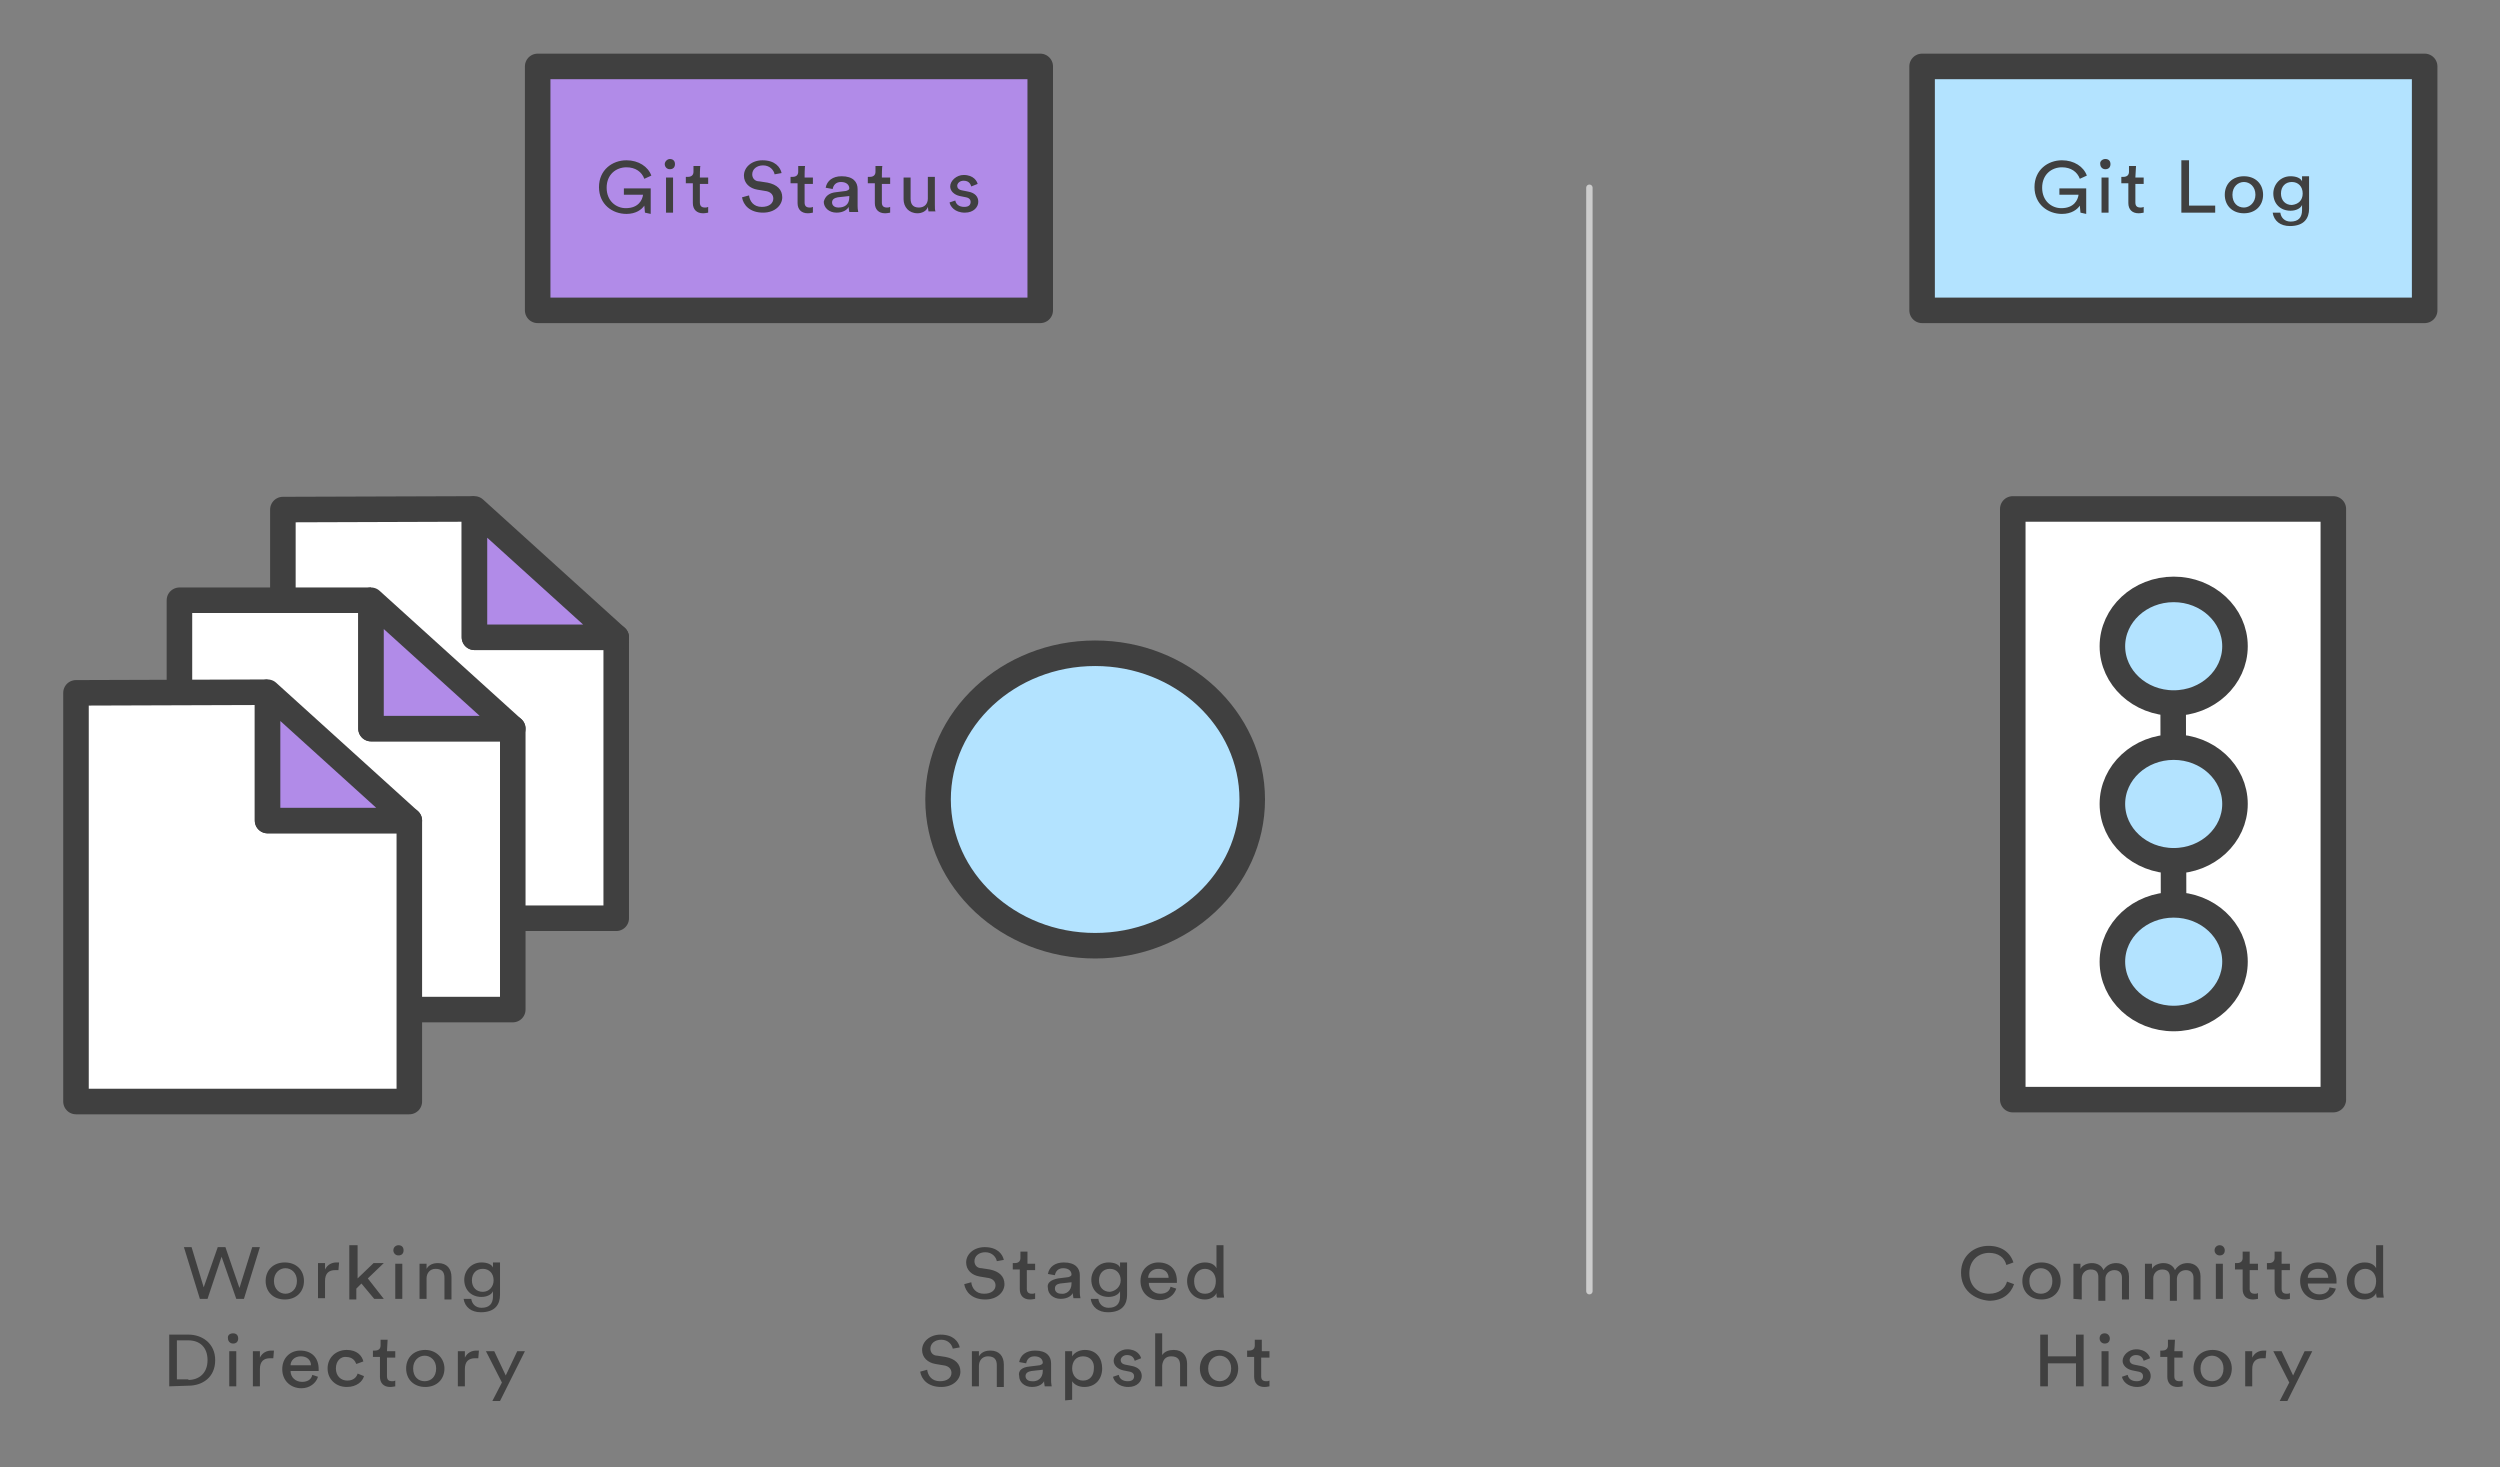<?xml version="1.0" encoding="utf-8"?>
<!-- Generator: Adobe Illustrator 25.0.0, SVG Export Plug-In . SVG Version: 6.00 Build 0)  -->
<svg version="1.1" id="Layer_1" xmlns="http://www.w3.org/2000/svg" xmlns:xlink="http://www.w3.org/1999/xlink" x="0px" y="0px"
	 viewBox="0 0 391.5 229.8" style="enable-background:new 0 0 391.5 229.8;" xml:space="preserve">
<rect x="0" y="0" width="391.5" height="229.8" fill="#808080" stroke="none"/>
<style type="text/css">
	.st0{fill:#FFFFFF;stroke:#404040;stroke-width:4;stroke-linejoin:round;stroke-miterlimit:10;}
	.st1{fill:#B18BE8;stroke:#404040;stroke-width:4;stroke-linecap:round;stroke-linejoin:round;stroke-miterlimit:10;}
	.st2{fill:#FFFFFF;stroke:#404040;stroke-width:4;stroke-linecap:round;stroke-linejoin:round;stroke-miterlimit:10;}
	.st3{fill:none;stroke:#404040;stroke-width:4;stroke-miterlimit:10;}
	.st4{fill:#B3E3FF;stroke:#404040;stroke-width:4;stroke-miterlimit:10;}
	.st5{fill:#404040;}
	.st6{fill:#B3E3FF;stroke:#404040;stroke-width:4;stroke-linejoin:round;stroke-miterlimit:10;}
	.st7{fill:none;stroke:#CCCCCC;stroke-linecap:round;stroke-linejoin:round;stroke-miterlimit:10;}
</style>
<g id="git_x5F_log">
	<path class="st0" d="M74.3,79.7v20.1h22.2v44H44.3v-64L74.3,79.7"/>
	<path class="st1" d="M74.3,79.7l22.2,20.1H74.3L74.3,79.7z"/>
	<path class="st0" d="M58.1,94v20.1h22.2v44H28.1V94L58.1,94"/>
	<path class="st1" d="M58.1,94l22.2,20.1H58.1V94z"/>
	<path class="st0" d="M41.9,108.4v20.1h22.2v44H11.9v-64L41.9,108.4"/>
	<path class="st1" d="M41.9,108.4l22.2,20.1H41.9V108.4z"/>
	<path class="st2" d="M315.2,79.7h50.2v92.5h-50.2V79.7z"/>
	<path class="st3" d="M340.3,101.2l0.1,49.4"/>
	<ellipse class="st4" cx="340.4" cy="150.6" rx="9.6" ry="8.9"/>
	<ellipse class="st4" cx="340.4" cy="125.9" rx="9.6" ry="8.9"/>
	<ellipse class="st4" cx="340.4" cy="101.2" rx="9.6" ry="8.9"/>
	<ellipse class="st4" cx="171.5" cy="125.2" rx="24.6" ry="22.9"/>
	<path class="st1" d="M84.2,10.4h78.7v38.2H84.2V10.4z"/>
	<path class="st5" d="M101,33.3l-0.1-1.1c-0.4,0.6-1.3,1.3-2.8,1.3c-2.2,0-4.3-1.5-4.3-4.2c0-2.7,2.1-4.2,4.3-4.2
		c1.9,0,3.4,1,3.9,2.4l-1.1,0.5c-0.4-1.1-1.4-1.8-2.8-1.8c-1.6,0-3.1,1.1-3.1,3.2s1.5,3.2,3,3.2c2,0,2.6-1.3,2.7-2.1h-3v-1h4.2v4
		L101,33.3L101,33.3z M104.9,24.9c0.5,0,0.8,0.3,0.8,0.8s-0.3,0.8-0.8,0.8c-0.5,0-0.8-0.4-0.8-0.8C104.1,25.3,104.5,24.9,104.9,24.9
		z M104.3,33.3v-5.5h1.1v5.5H104.3z M109.6,27.8h1.3v1h-1.3v2.9c0,0.5,0.2,0.8,0.8,0.8c0.2,0,0.3,0,0.5-0.1v0.9
		c-0.1,0-0.4,0.1-0.8,0.1c-1,0-1.6-0.6-1.6-1.6v-3.1h-1.1v-1h0.3c0.7,0,0.9-0.4,0.9-0.8v-0.9h1.1C109.6,25.9,109.6,27.8,109.6,27.8z
		 M121.3,27.3c-0.1-0.6-0.7-1.4-1.8-1.4c-1,0-1.7,0.6-1.7,1.4c0,0.6,0.4,1.1,1.1,1.1l1.3,0.2c1.5,0.3,2.3,1.1,2.3,2.3
		c0,1.2-1.1,2.4-3,2.4c-2.1,0-3.1-1.2-3.3-2.4l1.1-0.3c0.1,0.9,0.7,1.8,2,1.8c1.2,0,1.8-0.6,1.8-1.3c0-0.6-0.4-1.1-1.3-1.2l-1.2-0.2
		c-1.2-0.2-2.1-1-2.1-2.2c0-1.3,1.2-2.4,2.9-2.4c2,0,2.8,1.1,3,2L121.3,27.3L121.3,27.3z M126,27.8h1.3v1H126v2.9
		c0,0.5,0.2,0.8,0.8,0.8c0.2,0,0.3,0,0.5-0.1v0.9c-0.1,0-0.4,0.1-0.8,0.1c-1,0-1.6-0.6-1.6-1.6v-3.1h-1.1v-1h0.3
		c0.7,0,0.9-0.4,0.9-0.8v-0.9h1.1C126,25.9,126,27.8,126,27.8z M130.9,30.1l1.6-0.2c0.3-0.1,0.5-0.2,0.5-0.4c0-0.5-0.4-1-1.3-1
		c-0.8,0-1.2,0.5-1.3,1.1l-1.1-0.2c0.2-1.1,1.1-1.8,2.5-1.8c1.8,0,2.5,0.9,2.5,2v2.7c0,0.5,0.1,0.8,0.1,0.9H133
		c0-0.2-0.1-0.4-0.1-0.8c-0.2,0.4-0.8,0.9-1.9,0.9c-1.2,0-2-0.8-2-1.7C129.2,30.7,129.9,30.2,130.9,30.1L130.9,30.1z M133,30.9v-0.2
		l-1.8,0.2c-0.5,0.1-0.9,0.3-0.9,0.8c0,0.4,0.3,0.8,1,0.8C132.2,32.5,133,32.1,133,30.9z M138.1,27.8h1.3v1h-1.3v2.9
		c0,0.5,0.2,0.8,0.8,0.8c0.2,0,0.3,0,0.5-0.1v0.9c-0.1,0-0.4,0.1-0.8,0.1c-1,0-1.6-0.6-1.6-1.6v-3.1h-1.1v-1h0.3
		c0.7,0,0.9-0.4,0.9-0.8v-0.9h1.1C138.1,25.9,138.1,27.8,138.1,27.8z M143.7,33.4c-1.4,0-2.2-1-2.2-2.2v-3.4h1.1v3.3
		c0,0.8,0.3,1.4,1.3,1.4c0.9,0,1.4-0.6,1.4-1.4v-3.4h1.1v4.4c0,0.5,0,0.8,0.1,1h-1.1c0-0.2-0.1-0.5-0.1-0.7
		C145.1,33.1,144.3,33.4,143.7,33.4z M149.6,31.4c0.1,0.6,0.6,1,1.4,1c0.7,0,1-0.3,1-0.8c0-0.3-0.2-0.6-0.7-0.7l-1-0.2
		c-0.9-0.2-1.5-0.8-1.5-1.5c0-0.9,1-1.8,2.1-1.8c1.6,0,2.1,1,2.2,1.4l-1,0.4c-0.1-0.3-0.3-0.9-1.2-0.9c-0.6,0-1,0.4-1,0.8
		c0,0.3,0.2,0.6,0.7,0.7l1,0.2c1.1,0.2,1.6,0.8,1.6,1.6s-0.7,1.7-2.1,1.7c-1.6,0-2.3-1-2.4-1.6L149.6,31.4L149.6,31.4z M39.5,195.3
		h1.2l-2.5,8.1H37l-2.3-6.6l-2.2,6.6h-1.2l-2.5-8.1H30l1.9,6.3l2.2-6.3h1.2l2.2,6.4L39.5,195.3L39.5,195.3z M47.6,200.6
		c0,1.7-1.2,2.9-3,2.9s-3-1.2-3-2.9c0-1.7,1.2-2.9,3-2.9S47.6,198.9,47.6,200.6z M46.5,200.6c0-1.3-0.9-2-1.8-2
		c-0.9,0-1.8,0.7-1.8,2s0.9,2,1.8,2C45.6,202.6,46.5,201.9,46.5,200.6z M53,198.9h-0.5c-1,0-1.6,0.5-1.6,1.7v2.7h-1.1v-5.5h1.1v1
		c0.4-0.8,1.1-1.1,1.8-1.1h0.4L53,198.9L53,198.9z M57.6,200.2l2.5,3.2h-1.5l-2-2.4l-0.8,0.8v1.7h-1.1V195H56v5.2l2.5-2.4h1.6
		L57.6,200.2z M62.4,195c0.5,0,0.8,0.3,0.8,0.8s-0.3,0.8-0.8,0.8s-0.8-0.4-0.8-0.8C61.6,195.3,62,195,62.4,195L62.4,195z
		 M61.9,203.4v-5.5H63v5.5H61.9z M66.8,203.4h-1.1v-5.5h1.1v0.8c0.4-0.7,1.1-0.9,1.8-0.9c1.4,0,2.1,0.9,2.1,2.2v3.5h-1.1v-3.4
		c0-0.8-0.3-1.4-1.4-1.4c-0.9,0-1.4,0.7-1.4,1.5L66.8,203.4L66.8,203.4z M73.8,203.4c0.1,0.8,0.7,1.4,1.6,1.4c1.2,0,1.8-0.6,1.8-1.8
		v-0.8c-0.2,0.5-0.9,0.9-1.8,0.9c-1.6,0-2.7-1.1-2.7-2.7c0-1.4,1.1-2.7,2.7-2.7c0.9,0,1.6,0.3,1.8,0.8v-0.8h1.1v5.1
		c0,1.4-0.7,2.7-3,2.7c-1.5,0-2.5-0.8-2.7-2.1L73.8,203.4L73.8,203.4z M77.3,200.5c0-1.1-0.7-1.8-1.7-1.8c-1,0-1.7,0.7-1.7,1.8
		s0.7,1.8,1.7,1.8S77.3,201.5,77.3,200.5z M26.5,217.1V209h3c2.2,0,4.2,1.4,4.2,4c0,2.7-2,4-4.2,4L26.5,217.1L26.5,217.1z
		 M29.5,216.1c1.6,0,3-1,3-3.1s-1.3-3.1-3-3.1h-1.8v6.1H29.5z M36.5,208.8c0.5,0,0.8,0.3,0.8,0.8c0,0.5-0.3,0.8-0.8,0.8
		s-0.8-0.4-0.8-0.8C35.6,209.1,36,208.8,36.5,208.8z M35.9,217.1v-5.5H37v5.5H35.9z M42.8,212.7h-0.5c-1,0-1.6,0.5-1.6,1.7v2.7h-1.1
		v-5.5h1.1v1c0.4-0.8,1.1-1.1,1.8-1.1h0.4L42.8,212.7L42.8,212.7z M49.8,215.6c-0.3,1-1.3,1.8-2.6,1.8c-1.6,0-3-1.1-3-3
		c0-1.8,1.3-2.9,2.8-2.9c1.8,0,2.9,1.1,2.9,2.9v0.3h-4.4c0,1,0.8,1.7,1.8,1.7c1,0,1.5-0.5,1.6-1.1L49.8,215.6z M48.7,213.8
		c0-0.8-0.6-1.4-1.6-1.4c-1,0-1.6,0.7-1.6,1.4H48.7z M52.6,214.3c0,1.2,0.8,1.9,1.8,1.9c1.1,0,1.5-0.7,1.6-1.1l1,0.4
		c-0.2,0.8-1.1,1.7-2.7,1.7c-1.7,0-3-1.2-3-2.9s1.3-2.9,3-2.9c1.6,0,2.4,0.9,2.6,1.8l-1.1,0.4c-0.2-0.5-0.6-1.1-1.6-1.1
		C53.5,212.4,52.6,213,52.6,214.3L52.6,214.3z M60.6,211.6h1.3v1h-1.3v2.9c0,0.5,0.2,0.8,0.8,0.8c0.2,0,0.3,0,0.5-0.1v0.9
		c-0.1,0-0.4,0.1-0.8,0.1c-1,0-1.6-0.6-1.6-1.6v-3.1h-1.1v-1h0.3c0.7,0,0.9-0.4,0.9-0.8v-0.9h1.1L60.6,211.6L60.6,211.6z
		 M69.6,214.3c0,1.7-1.2,2.9-3,2.9c-1.8,0-3-1.2-3-2.9c0-1.7,1.2-2.9,3-2.9C68.3,211.4,69.6,212.7,69.6,214.3z M68.3,214.3
		c0-1.3-0.9-2-1.8-2c-0.9,0-1.8,0.7-1.8,2s0.8,2,1.8,2C67.5,216.3,68.3,215.6,68.3,214.3z M74.9,212.7h-0.5c-1,0-1.6,0.5-1.6,1.7
		v2.7h-1.1v-5.5h1.1v1c0.4-0.8,1.1-1.1,1.8-1.1H75L74.9,212.7L74.9,212.7z M77.1,219.4l1.5-2.9l-2.5-4.9h1.3l1.8,3.8l1.8-3.8h1.2
		l-3.9,7.8L77.1,219.4L77.1,219.4z M156.1,197.5c-0.1-0.6-0.7-1.4-1.8-1.4c-1,0-1.7,0.6-1.7,1.4c0,0.6,0.4,1.1,1.1,1.1l1.3,0.2
		c1.5,0.3,2.3,1.1,2.3,2.3c0,1.2-1.1,2.4-3,2.4c-2.1,0-3.1-1.2-3.3-2.4l1.1-0.3c0.1,0.9,0.7,1.8,2,1.8c1.2,0,1.8-0.6,1.8-1.3
		c0-0.6-0.4-1.1-1.3-1.2l-1.2-0.2c-1.2-0.2-2.1-1-2.1-2.2c0-1.3,1.2-2.4,2.9-2.4c2,0,2.8,1.1,3,2L156.1,197.5L156.1,197.5z
		 M160.8,197.9h1.3v1h-1.3v2.9c0,0.5,0.2,0.8,0.8,0.8c0.2,0,0.3,0,0.5-0.1v0.9c-0.1,0-0.4,0.1-0.8,0.1c-1,0-1.6-0.6-1.6-1.6v-3.1
		h-1.1v-1h0.3c0.7,0,0.9-0.4,0.9-0.8V196h1.1V197.9z M165.7,200.2l1.6-0.2c0.3-0.1,0.5-0.2,0.5-0.4c0-0.5-0.4-1-1.3-1
		c-0.8,0-1.2,0.5-1.3,1.1l-1.1-0.2c0.2-1.1,1.1-1.8,2.5-1.8c1.8,0,2.5,0.9,2.5,2v2.7c0,0.5,0.1,0.8,0.1,0.9h-1.1
		c0-0.2-0.1-0.4-0.1-0.8c-0.2,0.4-0.8,0.9-1.9,0.9c-1.2,0-2-0.8-2-1.7C163.9,200.9,164.6,200.4,165.7,200.2L165.7,200.2z M167.8,201
		v-0.2L166,201c-0.5,0.1-0.8,0.3-0.8,0.8c0,0.4,0.3,0.8,1,0.8C166.9,202.7,167.8,202.2,167.8,201z M172,203.4
		c0.1,0.8,0.7,1.4,1.6,1.4c1.2,0,1.8-0.6,1.8-1.8v-0.8c-0.2,0.5-0.9,0.9-1.8,0.9c-1.6,0-2.7-1.1-2.7-2.7c0-1.4,1.1-2.7,2.7-2.7
		c0.9,0,1.6,0.3,1.8,0.8v-0.8h1.1v5.1c0,1.4-0.7,2.7-3,2.7c-1.5,0-2.5-0.8-2.7-2.1L172,203.4L172,203.4z M175.5,200.5
		c0-1.1-0.7-1.8-1.7-1.8c-1,0-1.7,0.7-1.7,1.8s0.7,1.8,1.7,1.8C174.7,202.2,175.5,201.5,175.5,200.5z M184.2,201.8
		c-0.3,1-1.3,1.8-2.6,1.8c-1.6,0-3-1.1-3-3c0-1.8,1.3-2.9,2.8-2.9c1.8,0,2.9,1.1,2.9,2.9v0.3h-4.4c0,1,0.8,1.7,1.8,1.7
		s1.5-0.5,1.6-1.1L184.2,201.8z M183,200.1c0-0.8-0.6-1.4-1.6-1.4c-1,0-1.6,0.7-1.6,1.4H183z M190.5,202.5c-0.2,0.5-0.9,1-1.8,1
		c-1.7,0-2.8-1.3-2.8-2.9c0-1.5,1.1-2.9,2.8-2.9c1.1,0,1.6,0.5,1.8,0.9V195h1.1v7.2c0,0.5,0.1,0.9,0.1,1h-1.1
		C190.5,203.1,190.5,202.9,190.5,202.5L190.5,202.5z M188.7,202.6c1.1,0,1.7-0.8,1.7-2c0-1.1-0.7-1.9-1.7-1.9s-1.7,0.8-1.7,1.9
		C187,201.8,187.6,202.6,188.7,202.6z M149.2,211.2c-0.1-0.6-0.7-1.4-1.8-1.4c-1,0-1.7,0.6-1.7,1.4c0,0.6,0.4,1.1,1.1,1.1l1.3,0.2
		c1.5,0.3,2.3,1.1,2.3,2.3c0,1.2-1.1,2.4-3,2.4c-2.1,0-3.1-1.2-3.3-2.4l1.1-0.3c0.1,0.9,0.7,1.8,2,1.8c1.2,0,1.8-0.6,1.8-1.3
		c0-0.6-0.4-1.1-1.3-1.2l-1.2-0.2c-1.2-0.2-2.1-1-2.1-2.2c0-1.3,1.2-2.4,2.9-2.4c2,0,2.8,1.1,3,2L149.2,211.2L149.2,211.2z
		 M153.3,217.1h-1.1v-5.5h1.1v0.8c0.4-0.7,1.1-0.9,1.8-0.9c1.4,0,2.1,0.9,2.1,2.2v3.5h-1.1v-3.4c0-0.8-0.3-1.4-1.4-1.4
		c-0.9,0-1.4,0.7-1.4,1.5V217.1z M161.2,214l1.6-0.2c0.3-0.1,0.5-0.2,0.5-0.4c0-0.5-0.4-1-1.3-1c-0.8,0-1.2,0.5-1.3,1.1l-1.1-0.2
		c0.2-1.1,1.1-1.8,2.5-1.8c1.8,0,2.5,0.9,2.5,2v2.7c0,0.5,0.1,0.8,0.1,0.9h-1.1c0-0.2-0.1-0.4-0.1-0.8c-0.2,0.4-0.8,0.9-1.9,0.9
		c-1.2,0-2-0.8-2-1.7C159.4,214.6,160.1,214.1,161.2,214L161.2,214z M163.3,214.7v-0.2l-1.8,0.2c-0.5,0.1-0.9,0.3-0.9,0.8
		c0,0.4,0.3,0.8,1,0.8C162.4,216.4,163.3,215.9,163.3,214.7z M166.8,219.3v-7.7h1.1v0.8c0.3-0.5,1-1,2-1c1.8,0,2.7,1.3,2.7,2.9
		c0,1.6-1,2.9-2.8,2.9c-0.9,0-1.6-0.4-1.9-0.9v2.9L166.8,219.3L166.8,219.3z M169.6,212.4c-1.1,0-1.7,0.8-1.7,1.9
		c0,1.1,0.7,1.9,1.7,1.9c1.1,0,1.7-0.8,1.7-1.9C171.4,213.3,170.8,212.4,169.6,212.4z M175.2,215.3c0.1,0.6,0.6,1,1.4,1
		c0.7,0,1-0.3,1-0.8c0-0.3-0.2-0.6-0.7-0.7l-1-0.2c-0.9-0.2-1.5-0.8-1.5-1.5c0-0.9,1-1.8,2.1-1.8c1.6,0,2.1,1,2.2,1.4l-1,0.4
		c-0.1-0.3-0.3-0.9-1.2-0.9c-0.6,0-1,0.4-1,0.8c0,0.3,0.2,0.6,0.7,0.7l1,0.2c1.1,0.2,1.6,0.8,1.6,1.6c0,0.8-0.7,1.7-2.1,1.7
		c-1.6,0-2.3-1-2.4-1.6L175.2,215.3L175.2,215.3z M182,217.1h-1.1v-8.3h1.1v3.4c0.4-0.6,1.1-0.8,1.8-0.8c1.4,0,2.1,0.9,2.1,2.2v3.5
		h-1.1v-3.3c0-0.8-0.3-1.4-1.4-1.4c-0.9,0-1.3,0.6-1.4,1.4V217.1L182,217.1z M193.9,214.3c0,1.7-1.2,2.9-3,2.9c-1.8,0-3-1.2-3-2.9
		c0-1.7,1.2-2.9,3-2.9C192.7,211.4,193.9,212.7,193.9,214.3z M192.8,214.3c0-1.3-0.9-2-1.8-2s-1.8,0.7-1.8,2s0.9,2,1.8,2
		S192.8,215.6,192.8,214.3z M197.5,211.6h1.3v1h-1.3v2.9c0,0.5,0.2,0.8,0.8,0.8c0.2,0,0.3,0,0.5-0.1v0.9c-0.1,0-0.4,0.1-0.8,0.1
		c-1,0-1.6-0.6-1.6-1.6v-3.1h-1.1v-1h0.3c0.7,0,0.9-0.4,0.9-0.8v-0.9h1.1V211.6L197.5,211.6z M307.1,199.3c0-2.7,2.1-4.2,4.3-4.2
		c2,0,3.4,1,3.9,2.6l-1.1,0.4c-0.3-1.2-1.3-1.9-2.7-1.9c-1.6,0-3.1,1.1-3.1,3.2c0,2.1,1.5,3.2,3.1,3.2c1.5,0,2.5-0.8,2.8-1.9
		l1.1,0.4c-0.5,1.5-1.8,2.6-3.9,2.6C309.1,203.5,307.1,202,307.1,199.3z M322.7,200.6c0,1.7-1.2,2.9-3,2.9s-3-1.2-3-2.9
		c0-1.7,1.2-2.9,3-2.9S322.7,198.9,322.7,200.6z M321.4,200.6c0-1.3-0.9-2-1.8-2c-0.9,0-1.8,0.7-1.8,2s0.8,2,1.8,2
		C320.6,202.6,321.4,201.9,321.4,200.6z M324.7,203.4v-5.5h1.1v0.8c0.3-0.6,1.1-0.9,1.8-0.9c0.7,0,1.5,0.3,1.8,1.1
		c0.5-0.8,1.2-1.1,2-1.1c1.1,0,2,0.7,2,2.1v3.6h-1.1v-3.4c0-0.7-0.4-1.2-1.2-1.2s-1.4,0.6-1.4,1.4v3.4h-1.1V200
		c0-0.7-0.3-1.2-1.2-1.2c-0.8,0-1.4,0.6-1.4,1.4v3.3L324.7,203.4L324.7,203.4z M335.9,203.4v-5.5h1.1v0.8c0.3-0.6,1.1-0.9,1.8-0.9
		c0.7,0,1.5,0.3,1.8,1.1c0.5-0.8,1.2-1.1,2-1.1c1.1,0,2,0.7,2,2.1v3.6h-1.1v-3.4c0-0.7-0.4-1.2-1.2-1.2c-0.8,0-1.4,0.6-1.4,1.4v3.4
		h-1.1V200c0-0.7-0.3-1.2-1.2-1.2c-0.8,0-1.4,0.6-1.4,1.4v3.3L335.9,203.4L335.9,203.4z M347.6,195c0.5,0,0.8,0.4,0.8,0.8
		c0,0.5-0.3,0.8-0.8,0.8s-0.8-0.4-0.8-0.8C346.8,195.3,347.2,195,347.6,195z M347,203.4v-5.5h1.1v5.5H347z M352.3,197.9h1.3v1h-1.3
		v2.9c0,0.5,0.2,0.8,0.8,0.8c0.2,0,0.3,0,0.5-0.1v0.9c-0.1,0-0.4,0.1-0.8,0.1c-1,0-1.6-0.6-1.6-1.6v-3.1H350v-1h0.3
		c0.7,0,0.9-0.4,0.9-0.8V196h1.1L352.3,197.9L352.3,197.9z M357.3,197.9h1.3v1h-1.3v2.9c0,0.5,0.2,0.8,0.8,0.8c0.2,0,0.3,0,0.5-0.1
		v0.9c-0.1,0-0.4,0.1-0.8,0.1c-1,0-1.6-0.6-1.6-1.6v-3.1H355v-1h0.3c0.7,0,0.9-0.4,0.9-0.8V196h1.1L357.3,197.9L357.3,197.9z
		 M365.8,201.8c-0.3,1-1.3,1.8-2.6,1.8c-1.6,0-3-1.1-3-3c0-1.8,1.3-2.9,2.8-2.9c1.8,0,2.9,1.1,2.9,2.9v0.4h-4.5c0,1,0.8,1.7,1.8,1.7
		c1,0,1.5-0.5,1.6-1.1L365.8,201.8L365.8,201.8z M364.6,200.1c0-0.8-0.6-1.4-1.6-1.4c-1,0-1.6,0.7-1.6,1.4H364.6z M372.1,202.5
		c-0.2,0.5-0.9,1-1.8,1c-1.7,0-2.8-1.3-2.8-2.9c0-1.5,1.1-2.9,2.8-2.9c1.1,0,1.6,0.5,1.8,0.9V195h1.1v7.2c0,0.5,0.1,0.9,0.1,1h-1.1
		C372.2,203.1,372.1,202.9,372.1,202.5L372.1,202.5z M370.4,202.6c1.1,0,1.7-0.8,1.7-2c0-1.1-0.7-1.9-1.7-1.9s-1.7,0.8-1.7,1.9
		C368.7,201.8,369.2,202.6,370.4,202.6z M325.1,217.1v-3.6h-4.4v3.6h-1.2V209h1.2v3.4h4.4V209h1.2v8.1H325.1z M329.6,208.8
		c0.5,0,0.8,0.4,0.8,0.8c0,0.5-0.3,0.8-0.8,0.8s-0.8-0.4-0.8-0.8C328.8,209.1,329.1,208.8,329.6,208.8z M329.1,217.1v-5.5h1.1v5.5
		H329.1z M333.2,215.3c0.1,0.6,0.6,1,1.4,1c0.7,0,1-0.3,1-0.8c0-0.3-0.2-0.6-0.7-0.7l-1-0.2c-0.9-0.2-1.5-0.8-1.5-1.5
		c0-0.9,1-1.8,2.1-1.8c1.6,0,2.1,1,2.2,1.4l-1,0.4c-0.1-0.3-0.3-0.9-1.2-0.9c-0.6,0-1,0.4-1,0.8c0,0.3,0.2,0.6,0.7,0.7l1,0.2
		c1.1,0.2,1.6,0.8,1.6,1.6c0,0.8-0.7,1.7-2.1,1.7c-1.6,0-2.3-1-2.4-1.6L333.2,215.3L333.2,215.3z M340.5,211.6h1.3v1h-1.3v2.9
		c0,0.5,0.2,0.8,0.8,0.8c0.2,0,0.3,0,0.5-0.1v0.9c-0.1,0-0.4,0.1-0.8,0.1c-1,0-1.6-0.6-1.6-1.6v-3.1h-1.1v-1h0.3
		c0.7,0,0.9-0.4,0.9-0.8v-0.9h1.1L340.5,211.6L340.5,211.6z M349.5,214.3c0,1.7-1.2,2.9-3,2.9s-3-1.2-3-2.9c0-1.7,1.2-2.9,3-2.9
		S349.5,212.7,349.5,214.3z M348.2,214.3c0-1.3-0.9-2-1.8-2c-0.9,0-1.8,0.7-1.8,2s0.8,2,1.8,2C347.4,216.3,348.2,215.6,348.2,214.3z
		 M354.8,212.7h-0.5c-1,0-1.6,0.5-1.6,1.7v2.7h-1.1v-5.5h1.1v1c0.4-0.8,1.1-1.1,1.8-1.1h0.4L354.8,212.7L354.8,212.7z M357,219.4
		l1.5-2.9l-2.5-4.9h1.3l1.8,3.8l1.8-3.8h1.2l-3.9,7.8L357,219.4L357,219.4z"/>
	<path class="st6" d="M301,10.4h78.7v38.2H301V10.4z"/>
	<path class="st5" d="M325.8,33.3l-0.1-1.1c-0.4,0.6-1.3,1.3-2.8,1.3c-2.2,0-4.3-1.5-4.3-4.2c0-2.7,2.1-4.2,4.3-4.2
		c1.9,0,3.4,1,3.9,2.4l-1.1,0.5c-0.4-1.1-1.4-1.8-2.8-1.8c-1.6,0-3.1,1.1-3.1,3.2s1.5,3.2,3,3.2c2,0,2.6-1.3,2.7-2.1h-3v-1h4.2v4
		L325.8,33.3L325.8,33.3z M329.7,24.9c0.5,0,0.8,0.3,0.8,0.8s-0.3,0.8-0.8,0.8s-0.8-0.4-0.8-0.8C328.8,25.3,329.2,24.9,329.7,24.9z
		 M329.1,33.3v-5.5h1.1v5.5H329.1z M334.4,27.8h1.3v1h-1.3v2.9c0,0.5,0.2,0.8,0.8,0.8c0.2,0,0.3,0,0.5-0.1v0.9
		c-0.1,0-0.4,0.1-0.8,0.1c-1,0-1.6-0.6-1.6-1.6v-3.1h-1.1v-1h0.3c0.7,0,0.9-0.4,0.9-0.8v-0.9h1.1L334.4,27.8L334.4,27.8z
		 M341.6,33.3v-8.2h1.2v7.1h4.1v1.1H341.6z M354.4,30.5c0,1.7-1.2,2.9-3,2.9s-3-1.2-3-2.9c0-1.7,1.2-2.9,3-2.9
		S354.4,28.8,354.4,30.5z M353.2,30.5c0-1.3-0.9-2-1.8-2c-0.9,0-1.8,0.7-1.8,2c0,1.3,0.8,2,1.8,2C352.3,32.5,353.2,31.7,353.2,30.5z
		 M357.1,33.3c0.1,0.8,0.7,1.4,1.6,1.4c1.2,0,1.8-0.6,1.8-1.8v-0.8c-0.2,0.5-0.9,0.9-1.8,0.9c-1.6,0-2.7-1.1-2.7-2.7
		c0-1.4,1.1-2.7,2.7-2.7c0.9,0,1.6,0.3,1.8,0.8v-0.8h1.1v5.1c0,1.4-0.7,2.7-3,2.7c-1.5,0-2.5-0.8-2.7-2.1L357.1,33.3L357.1,33.3z
		 M360.6,30.3c0-1.1-0.7-1.8-1.7-1.8c-1,0-1.7,0.7-1.7,1.8s0.7,1.8,1.7,1.8C359.9,32,360.6,31.4,360.6,30.3z"/>
	<path class="st7" d="M248.9,29.4v172.8"/>
</g>
</svg>
